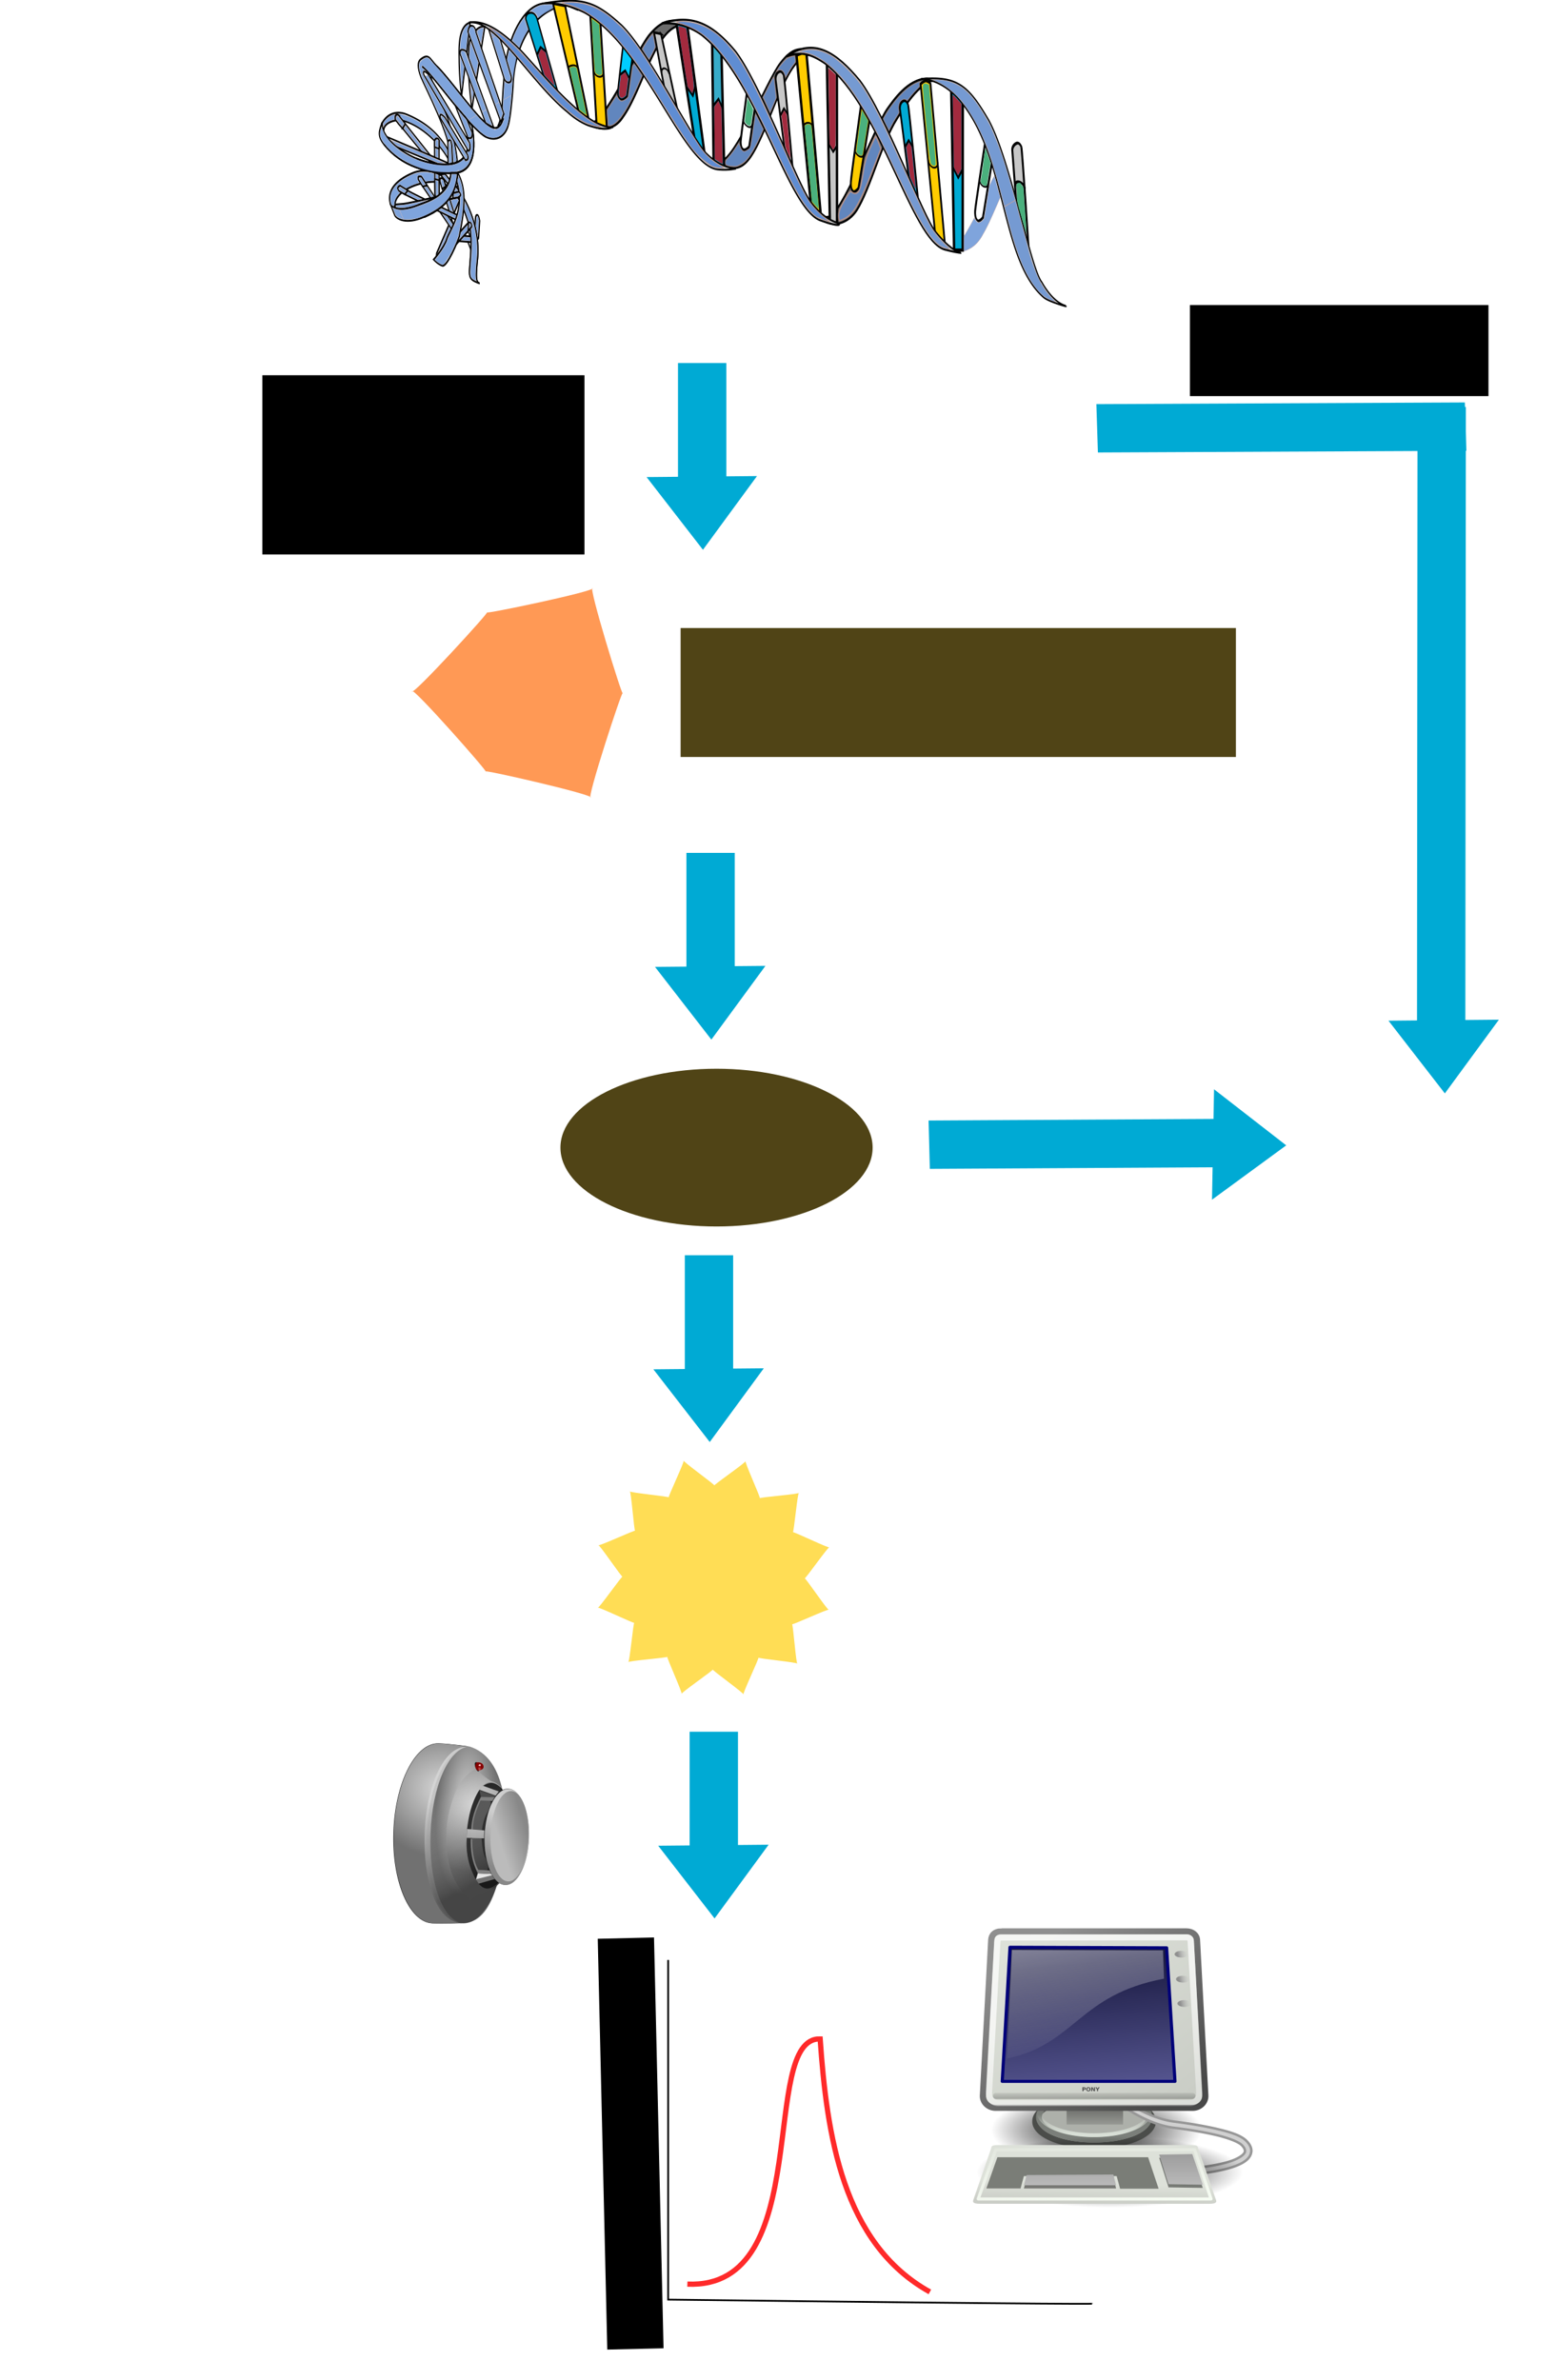 <svg xmlns="http://www.w3.org/2000/svg" xmlns:xlink="http://www.w3.org/1999/xlink" viewBox="0 0 690.66 1056.2"><defs><linearGradient id="v" y2="44.879" gradientUnits="userSpaceOnUse" y1="49.953" gradientTransform="scale(1.493 .67)" x2="-23.886" x1="-23.886"><stop stop-color="#d8dfd6" offset="0"/><stop stop-color="#d8dfd6" stop-opacity="0" offset="1"/></linearGradient><linearGradient id="G" y2="3.845" xlink:href="#e" gradientUnits="userSpaceOnUse" y1="3.938" x2="35.521" x1="34.301"/><linearGradient id="E" y2="100.2" xlink:href="#d" gradientUnits="userSpaceOnUse" y1="88.509" gradientTransform="scale(2.31 .433)" x2="8.113" x1="8.113"/><linearGradient id="x" y2="31.246" xlink:href="#c" gradientUnits="userSpaceOnUse" y1="5.382" gradientTransform="scale(1.104 .905)" x2="32.537" x1="10.391"/><linearGradient id="e" y2="3.845" gradientUnits="userSpaceOnUse" y1="3.938" x2="35.521" x1="34.301"><stop stop-color="#909090" offset="0"/><stop stop-color="#bebebe" stop-opacity="0" offset="1"/></linearGradient><linearGradient id="k" y2="467.96" gradientUnits="userSpaceOnUse" x2="466.45" y1="491.65" x1="400.4"><stop stop-color="#191919" stop-opacity=".492" offset="0"/><stop stop-color="#d4d4d4" stop-opacity="0" offset="1"/></linearGradient><linearGradient id="F" y2="74.098" gradientUnits="userSpaceOnUse" y1="101.28" gradientTransform="matrix(2.144 0 0 .467 1 -.509)" x2="8.649" x1="13.629"><stop stop-color="#f9fff5" offset="0"/><stop stop-color="#f9fff5" stop-opacity="0" offset="1"/></linearGradient><linearGradient id="d" y2="100.2" gradientUnits="userSpaceOnUse" y1="88.509" gradientTransform="scale(2.31 .433)" x2="8.113" x1="8.113"><stop stop-color="#9d9d9d" offset="0"/><stop stop-color="#b9b9b9" offset="1"/></linearGradient><linearGradient id="n" y2="485.3" gradientUnits="userSpaceOnUse" x2="464.6" y1="463.14" x1="404.75"><stop stop-color="#888" offset="0"/><stop stop-color="#cecece" offset="1"/></linearGradient><linearGradient id="p" y2="484.78" gradientUnits="userSpaceOnUse" x2="417.42" y1="536.17" x1="450.74"><stop stop-color="#888" offset="0"/><stop stop-color="#bbb" offset="1"/></linearGradient><linearGradient id="D" y2="52.536" xlink:href="#a" gradientUnits="userSpaceOnUse" y1="48.643" gradientTransform="scale(1.13 .885)" x2="18.177" x1="18.317"/><linearGradient id="r" y2="467.96" gradientUnits="userSpaceOnUse" x2="466.45" gradientTransform="matrix(3.854 0 0 2.089 -1312.7 -651.33)" y1="491.65" x1="400.4"><stop stop-color="#5a5a5a" stop-opacity=".879" offset="0"/><stop stop-color="#d6d6d6" stop-opacity=".823" offset="1"/></linearGradient><linearGradient id="C" y2="26.729" gradientUnits="userSpaceOnUse" y1="1.654" gradientTransform="matrix(1.239 0 0 .896 .59 -1.331)" x2="17.199" x1="11.492"><stop stop-color="#fff" offset="0"/><stop stop-color="#fcfcff" stop-opacity="0" offset="1"/></linearGradient><linearGradient id="B" y2="55.201" gradientUnits="userSpaceOnUse" x2="34.975" gradientTransform="matrix(1.108 0 0 .902 1 1)" y1="13.005" x1="17.698"><stop stop-color="#fff" offset="0"/><stop stop-color="#fff" stop-opacity="0" offset="1"/></linearGradient><linearGradient id="A" y2="162.45" gradientUnits="userSpaceOnUse" y1="171.29" gradientTransform="matrix(5.705 0 0 .175 1 -.68)" x2="3.707" x1="3.707"><stop offset="0"/><stop stop-opacity="0" offset="1"/></linearGradient><linearGradient id="z" y2="8.867" gradientUnits="userSpaceOnUse" y1="32.622" gradientTransform="matrix(1.174 0 0 .945 .722 -1.331)" x2="16.316" x1="19.15"><stop stop-color="#5b5b97" offset="0"/><stop stop-color="#1b1b43" offset="1"/></linearGradient><linearGradient id="c" y2="31.246" gradientUnits="userSpaceOnUse" y1="5.382" gradientTransform="scale(1.104 .905)" x2="32.537" x1="10.391"><stop stop-color="#8f8f8f" offset="0"/><stop stop-color="#494949" offset="1"/></linearGradient><linearGradient id="w" y2="64.893" gradientUnits="userSpaceOnUse" y1="53.535" gradientTransform="scale(1.816 .551)" x2="12.128" x1="12.207"><stop stop-color="#585956" offset="0"/><stop stop-color="#bbbeb8" offset="1"/></linearGradient><linearGradient id="y" y2="33.34" xlink:href="#a" gradientUnits="userSpaceOnUse" x2="34.784" gradientTransform="matrix(1.13 0 0 .885 -1.625 -1.304)" y1="7.229" x1="8.612"/><linearGradient id="a"><stop stop-color="#dde1d9" offset="0"/><stop stop-color="#cacdc6" offset="1"/></linearGradient><radialGradient id="g" gradientUnits="userSpaceOnUse" cy="475.01" cx="451.73" gradientTransform="matrix(.227 -1.425 .73 .363 20.071 967.99)" r="60"><stop stop-color="#dcdcdc" offset="0"/><stop stop-color="#717171" offset="1"/></radialGradient><radialGradient id="t" gradientUnits="userSpaceOnUse" cy="415.26" cx="556.61" gradientTransform="matrix(.38 .529 -.434 .312 524.75 -7.41)" r="10.889"><stop stop-color="#fb0000" stop-opacity=".379" offset="0"/><stop stop-color="#840000" offset="1"/></radialGradient><radialGradient id="b" gradientUnits="userSpaceOnUse" cy="67.502" cx="12.576" gradientTransform="scale(1.926 .519)" r="8.766"><stop offset="0"/><stop stop-opacity="0" offset="1"/></radialGradient><radialGradient id="l" gradientUnits="userSpaceOnUse" cy="427.63" cx="458" gradientTransform="matrix(1 0 0 .888 0 27.922)" r="172.84"><stop stop-color="#dcdcdc" offset="0"/><stop stop-color="#717171" offset="1"/></radialGradient><radialGradient id="u" xlink:href="#b" gradientUnits="userSpaceOnUse" cy="67.502" cx="12.576" gradientTransform="scale(1.926 .519)" r="8.766"/><radialGradient id="j" gradientUnits="userSpaceOnUse" cy="427.63" cx="458" gradientTransform="matrix(1 0 0 .888 0 27.922)" r="172.84"><stop stop-color="#dcdcdc" offset="0"/><stop stop-color="#717171" offset="1"/></radialGradient><radialGradient id="h" gradientUnits="userSpaceOnUse" cy="489.57" cx="384.97" gradientTransform="matrix(.008 -.566 .986 .049 -27.813 689.71)" r="60"><stop stop-color="#dcdcdc" offset="0"/><stop stop-color="#6f6f6f" offset="1"/></radialGradient><filter id="s" color-interpolation-filters="sRGB"><feGaussianBlur stdDeviation=".169"/></filter><filter id="i" color-interpolation-filters="sRGB"><feGaussianBlur stdDeviation="2.374"/></filter><filter id="q" color-interpolation-filters="sRGB"><feGaussianBlur stdDeviation="1.396"/></filter><filter id="o" color-interpolation-filters="sRGB"><feGaussianBlur stdDeviation="1.162"/></filter><filter id="f" color-interpolation-filters="sRGB"><feGaussianBlur stdDeviation="1.034"/></filter><filter id="m" color-interpolation-filters="sRGB"><feGaussianBlur stdDeviation=".227"/></filter></defs><g transform="translate(-56.19 -23.885)"><path d="M3.715 8.097l.02-.028a50.695 50.695 0 01.11-.158c.004-.004.01-.008.016-.005s0 .022 0 .022l-.034.05-.072.105-.014.02c-.013.01-.026.003-.026-.006z" class="fil29 str9" transform="matrix(-66.454 38.117 -46.466 -108.852 874.206 825.86)" stroke="#000" stroke-width=".007" fill="#fff"/><path d="M3.876 8.256l-.017-.042a70.913 70.913 0 01-.113-.274c0-.006.002-.012.009-.013.006-.001.016.018.016.018l.001.003.009.02.103.236.01.02.008.021c0 .01-.015.022-.026.011z" class="fil29 str9" transform="matrix(-66.454 38.117 -46.466 -108.852 874.206 825.86)" stroke="#000" stroke-width=".007" fill="#fff"/><path d="M3.993 8.21s-.296-.22-.299-.225c-.002-.004-.005-.01 0-.014.006-.004.024.008.024.008l.263.192.012.038zM3.746 7.716l-.05.06c-.005.004-.01.007-.016.004-.006-.004.002-.023.002-.023l.045-.054c.014-.009.02.004.02.013zM3.796 7.672l-.005.076c-.002.005-.004.01-.011.01-.007 0-.012-.02-.012-.02l.004-.066c.006-.015.02-.008.024 0z" class="fil29 str9" transform="matrix(-66.454 38.117 -46.466 -108.852 874.206 825.86)" stroke="#000" stroke-width=".007" fill="#fff"/><path d="M3.762 7.697l.102.042c.004.003.01.008.007.013-.003.006-.025.003-.025.003l-.094-.038c-.013-.01 0-.02.01-.02z" class="fil29 str9" transform="matrix(-66.454 38.117 -46.466 -108.852 874.206 825.86)" stroke="#000" stroke-width=".007" fill="#fff"/><path d="M3.74 7.751l.204-.045c.005 0 .012 0 .014.007.002.006-.018.016-.018.016l-.194.043c-.017-.001-.013-.015-.006-.02zM3.729 7.844s.249-.134.254-.136c.006-.002.012-.003.016.003.004.005-.012.02-.012.02l-.247.132c-.017.003-.016-.011-.011-.019zM3.708 7.915l.203-.044c.006 0 .012 0 .014.006s-.017.016-.017.016l-.195.043c-.017 0-.013-.014-.005-.02z" class="fil29 str9" transform="matrix(-66.454 38.117 -46.466 -108.852 874.206 825.86)" stroke="#000" stroke-width=".007" fill="#fff"/><path d="M3.78 7.958l.005-.025c.008-.05.025-.158.027-.162.002-.005.005-.01.012-.01s.01.02.01.02l-.025.15-.005.03c-.008.015-.02.006-.023-.003z" class="fil29 str9" transform="matrix(-66.454 38.117 -46.466 -108.852 874.206 825.86)" stroke="#000" stroke-width=".007" fill="#fff"/><path d="M3.893 8.01l-.01-.039c-.013-.05-.056-.186-.056-.19 0-.006 0-.012.007-.014.007-.001.018.017.018.017l.057.192.007.03c-.001.015-.016.01-.023.004z" class="fil29 str9" transform="matrix(-66.454 38.117 -46.466 -108.852 874.206 825.86)" stroke="#000" stroke-width=".007" fill="#fff"/><path d="M4.028 8.02l-.03-.03c-.038-.035-.207-.17-.21-.173-.003-.004-.006-.01-.001-.015.005-.004.024.006.024.006l.212.176.023.022c.007.014-.008.017-.018.015z" class="fil29 str9" transform="matrix(-66.454 38.117 -46.466 -108.852 874.206 825.86)" stroke="#000" stroke-width=".007" fill="#fff"/><path d="M4.095 7.968l-.041-.012c-.054-.015-.32-.062-.324-.064-.006-.003-.011-.006-.01-.012.002-.006.025-.006.025-.006l.326.065.032.009c.014.009.002.019-.008.02zM3.727 7.833l.164-.118c.005-.003.012-.005.016 0 .005.005-.008.021-.008.021l-.157.114c-.016.005-.018-.009-.015-.017z" class="fil29 str9" transform="matrix(-66.454 38.117 -46.466 -108.852 874.206 825.86)" stroke="#000" stroke-width=".007" fill="#fff"/><path d="M3.368 8.032c-.058.027-.075.076-.176.182-.084.088-.231.162-.344.136-.112-.026-.15-.072-.177-.088" class="fil4 str9" transform="matrix(-66.454 38.117 -46.466 -108.852 874.206 825.86)" stroke="#000" stroke-width=".007" fill="none"/><path d="M2.694 8.293a.46.46 0 00.499-.156c.013-.016.085-.099.117-.121" class="fil4 str9" transform="matrix(-66.454 38.117 -46.466 -108.852 874.206 825.86)" stroke="#000" stroke-width=".007" fill="none"/><path d="M2.868 7.867c-.087-.025-.417.153-.524.18-.109.027-.177.014-.286-.076h-.004a.34.34 0 00.093.046c.146.047.36-.138.53-.19a.193.193 0 01.193.036l-.002.004z" class="fil31 str10" transform="matrix(-66.454 38.117 -46.466 -108.852 874.206 825.86)" stroke="#000" stroke-width=".008" fill="#6b6b6b"/><path d="M2.257 7.5c-.08-.027-.439.177-.548.208-.111.032-.175.019-.262-.082h-.004c.023.022.05.04.08.051.133.051.38-.159.555-.219.071-.024.128-.02.183.036l-.004.005z" class="fil31 str9" transform="matrix(-66.454 38.117 -46.466 -108.852 874.206 825.86)" stroke="#000" stroke-width=".007" fill="#6b6b6b"/><path d="M.956 7.382c.106.035.234-.01.28-.024.11-.034.499-.271.571-.242l.045.012c-.043-.063-.145-.071-.218-.045-.124.046-.29.175-.425.224-.075.028-.227.087-.315.047l.062.028z" class="fil31 str10" transform="matrix(-66.454 38.117 -46.466 -108.852 874.206 825.86)" stroke="#000" stroke-width=".008" fill="#6b6b6b"/><path d="M1.914 7.348l-.141.31s-.006.02-.03.024c-.023.003-.025-.01-.026-.019-.001-.008.18-.35.18-.35l.017.035zM2.281 8.028l.088-.287s.002-.018.023-.02c.021-.003.026.01.029.017.003.008-.106.308-.106.308l-.034-.018z" class="fil34 str11" transform="matrix(-66.454 38.117 -46.466 -108.852 874.206 825.86)" stroke="#000" stroke-width=".01" fill="#c7c7c7"/><path class="fil29 str11" transform="matrix(-90.468 51.891 -57.399 -134.464 1015.293 831.666)" stroke="#000" stroke-width=".01" fill="#fc0" d="M2.608 6.325l-.2.43-.045-.005.221-.462z"/><path class="fil34 str11" transform="matrix(-90.468 51.891 -57.399 -134.464 1015.293 831.666)" stroke="#000" stroke-width=".01" fill="#37abc8" d="M2.919 6.59l-.218.356-.022-.036.203-.343z"/><path class="fil29 str10" transform="matrix(-90.468 51.891 -57.399 -134.464 1015.293 831.666)" stroke="#000" stroke-width=".008" fill="#fc0" d="M3.311 6.878L3.14 7.2l-.028-.034.165-.314z"/><path class="fil34 str11" transform="matrix(-90.468 51.891 -57.399 -134.464 1015.293 831.666)" stroke="#000" stroke-width=".01" fill="#c7c7c7" d="M2.532 6.246l-.257.406.022.043.258-.43z"/><path class="fil29 str11" transform="matrix(-90.468 51.891 -57.399 -134.464 1015.293 831.666)" stroke="#000" stroke-width=".01" fill="#00aad4" d="M2.942 6.619l-.153.379.038.026.139-.377z"/><path class="fil29 str10" transform="matrix(-90.468 51.891 -57.399 -134.464 1015.293 831.666)" stroke="#000" stroke-width=".008" fill="#fc0" d="M3.337 6.894l-.1.343.044.025.085-.342z"/><path d="M2.973 8.006l-.061.3s-.01.028.022.037c.029.008.039-.012.039-.012l.043-.276-.043-.049z" class="fil29 str10" transform="matrix(-66.454 38.117 -46.466 -108.852 874.206 825.86)" stroke="#000" stroke-width=".008" fill="#00aad4"/><path d="M3.194 8.374l.03-.192s.007-.02-.015-.027c-.019-.006-.027.015-.027.015l-.03.165.042.04z" class="fil29 str9" transform="matrix(-66.454 38.117 -46.466 -108.852 874.206 825.86)" stroke="#000" stroke-width=".007" fill="#fff"/><path d="M1.351 7.362l.223-.21s.032-.01.037.001c.006.012-.002.024-.01.034-.007.01-.244.246-.244.246l-.006-.071z" class="fil29 str11" transform="matrix(-66.454 38.117 -46.466 -108.852 874.206 825.86)" stroke="#000" stroke-width=".01" fill="#fc0"/><path d="M1.9 7.655l.166-.162s.031-.008.039.003c.007.01.001.021-.005.03-.006.009-.184.187-.184.187L1.9 7.655z" class="fil29 str11" transform="matrix(-66.454 38.117 -46.466 -108.852 874.206 825.86)" stroke="#000" stroke-width=".01" fill="#fff"/><path d="M2.46 8.033l.146-.145s.03-.007.04.002c.01.01.006.02 0 .028-.004.007-.158.168-.158.168l-.028-.053z" class="fil29 str10" transform="matrix(-66.454 38.117 -46.466 -108.852 874.206 825.86)" stroke="#000" stroke-width=".008" fill="#0cf"/><path d="M1.76 7.074s-.012-.026.093.044c.15.1.013.584.215.833.055.06.12.09.185.11-.185-.025-.272-.096-.332-.23-.06-.156-.028-.565-.06-.637a.235.235 0 00-.1-.12z" class="fil35 str10" transform="matrix(-66.454 38.117 -46.466 -108.852 874.206 825.86)" stroke="#000" stroke-width=".008" fill="#ccc"/><path d="M1.314 7.019l-.141.31s-.006.02-.03.024c-.023.003-.025-.011-.026-.02-.001-.007.172-.346.172-.346l.025.032z" class="fil29 str11" transform="matrix(-66.454 38.117 -46.466 -108.852 874.206 825.86)" stroke="#000" stroke-width=".01" fill="#00aad4"/><path d="M1.275 6.844l-.272.532s-.014.003-.028.002c-.013 0-.026-.019-.026-.019l.294-.56.032.045z" class="fil34 str11" transform="matrix(-66.454 38.117 -46.466 -108.852 874.206 825.86)" stroke="#000" stroke-width=".01" fill="#fc0"/><path class="fil34 str11" transform="matrix(-90.468 51.891 -57.399 -134.464 1015.293 831.666)" stroke="#000" stroke-width=".01" fill="#00aad4" d="M2.081 5.985l-.258.406.033.037.259-.43z"/><path d="M.782 7.002l.192-.18s.032-.01.037.002c.006.011-.002.024-.01.034-.007.01-.213.208-.213.208l-.006-.064z" class="fil29 str11" transform="matrix(-66.454 38.117 -46.466 -108.852 874.206 825.86)" stroke="#000" stroke-width=".01" fill="#fff"/><path d="M1.172 6.747c.017.007.043.02.081.042.156.092.013.584.215.833.055.06.102.087.193.097-.196.011-.28-.083-.34-.217-.06-.156-.028-.566-.06-.637-.03-.073-.07-.11-.089-.118z" class="fil35 str10" transform="matrix(-66.454 38.117 -46.466 -108.852 874.206 825.86)" stroke="#000" stroke-width=".008" fill="#ccc"/><path d="M2.191 7.447a.493.493 0 01.097.031c.18.08.106.533.354.763.066.055.136.09.206.109-.236-.053-.293-.097-.376-.22-.087-.143-.119-.517-.163-.582a.247.247 0 00-.118-.1zM2.756 7.814c.144.046.25.304.314.422.066.115.135.172.215.19a.165.165 0 01-.075-.043c-.093-.088-.144-.302-.248-.435a.321.321 0 00-.081-.083c-.046-.03-.099-.054-.125-.05z" class="fil35 str9" transform="matrix(-66.454 38.117 -46.466 -108.852 874.206 825.86)" stroke="#000" stroke-width=".007" fill="#ccc"/><path d="M3.31 8.016a.12.12 0 01.147.004c.069.063.136.295.18.35" class="fil4 str9" transform="matrix(-66.454 38.117 -46.466 -108.852 874.206 825.86)" stroke="#000" stroke-width=".007" fill="none"/><path d="M3.32 8.048c.044-.027.075-.032.114.03.04.062.086.205.123.265.023.038.01.06.074.053.02-.003.035-.02.037-.059.001-.04-.025-.248.026-.322.015-.022-.024-.033-.032-.014-.009.018-.04.084-.045.177-.002.056.005.122-.004.143" class="fil4 str9" transform="matrix(-66.454 38.117 -46.466 -108.852 874.206 825.86)" stroke="#000" stroke-width=".007" fill="none"/><path d="M3.466 8.139c-.002.01-.02.044-.033.07-.013.024-.077.138-.118.16-.042.022-.081.027-.105.014l.256-.244zM3.28 8.424c.072.01.117-.062.143-.101a.85.85 0 00.07-.123l-.214.224z" class="fil26 str9" transform="matrix(-66.454 38.117 -46.466 -108.852 874.206 825.86)" stroke="#000" stroke-width=".007" fill="#fff"/><path d="M3.526 8.13c.014-.05.027-.113.095-.135.068-.022.188.034.258.085.058.042.144.132.1.182.036-.022.059-.034.042-.075-.043-.104-.166-.177-.305-.224s-.193.073-.21.118l.02.05z" class="fil29 str9" transform="matrix(-66.454 38.117 -46.466 -108.852 874.206 825.86)" stroke="#000" stroke-width=".007" fill="#fff"/><path d="M4.123 7.974c-.002.03-.033.077-.19.065a.256.256 0 01-.199-.12.159.159 0 01-.012-.03.264.264 0 01.058-.252c.065-.07.056-.075.046-.085.035.025.045.033.025.059-.02.026-.1.108-.104.157-.003.032-.013.089.008.135.01.023.029.044.059.058.09.04.272.057.29-.002M3.989 8.233c-.014.025-.09.018-.133-.009-.079-.05-.145-.142-.15-.23" class="fil4 str9" transform="matrix(-66.454 38.117 -46.466 -108.852 874.206 825.86)" stroke="#000" stroke-width=".007" fill="none"/><path d="M3.988 8.257a.155.155 0 01-.157-.014c-.072-.052-.14-.124-.144-.22" class="fil4 str9" transform="matrix(-66.454 38.117 -46.466 -108.852 874.206 825.86)" stroke="#000" stroke-width=".007" fill="none"/><path d="M3.307 8.062l-.037.318s-.012.022.007.03c.017.009.035-.013.035-.013l.03-.357-.035.022zM3.393 8.035l-.026.294s-.004.012.015.02c.017.008.023-.01.023-.01l.021-.274-.033-.03zM3.549 8.18l.005-.122s.012-.002-.006-.011c-.017-.01-.028.013-.028.013l-.002.057.03.063z" class="fil29 str9" transform="matrix(-66.454 38.117 -46.466 -108.852 874.206 825.86)" stroke="#000" stroke-width=".007" fill="#fff"/><path d="M3.32 8.048c.044-.027.075-.032.114.03.04.062.086.205.123.265M3.457 8.02c.069.063.136.295.18.35" class="fil4 str9" transform="matrix(-66.454 38.117 -46.466 -108.852 874.206 825.86)" stroke="#000" stroke-width=".007" fill="none"/><path d="M3.583 8.008l.064.33c0 .005 0 .01-.007.012s-.017-.016-.017-.016l-.065-.302c.002-.016.018-.03.025-.024zM3.62 7.984l.037.18c0 .006-.001.012-.008.014-.007.001-.017-.017-.017-.017l-.036-.166c.002-.016.017-.018.024-.011zM3.844 7.768l-.105.088c-.005.003-.01.005-.016.001-.005-.004.006-.022.006-.022l.073-.064c.016-.007.045-.011.042-.003zM3.723 8s-.048.072-.052.075c-.005.003-.011.005-.016.001-.005-.004.005-.022.005-.022l.035-.058.028.005z" class="fil29 str9" transform="matrix(-66.454 38.117 -46.466 -108.852 874.206 825.86)" stroke="#000" stroke-width=".007" fill="#fff"/><path d="M3.734 7.918a.158.158 0 01-.012-.029.264.264 0 01.058-.252c.065-.07.056-.075.046-.085.035.025.045.033.025.06-.02.026-.1.107-.104.156-.003.025-.01.067-.001.106a.14.14 0 00.01.029l-.022.016z" class="fil29 str9" transform="matrix(-66.454 38.117 -46.466 -108.852 874.206 825.86)" stroke="#000" stroke-width=".007" fill="#fff"/><path d="M3.689 7.954c-.008-.065.033-.12.138-.21.013-.01.137-.079.159-.064.021.014.032.036.032.036s-.085.02-.118.043c-.032.023-.17.058-.186.173l-.025.022zM3.746 7.772c-.017-.001-.013-.015-.006-.02l.027-.007-.021.027zM3.81 7.932l-.006.03c-.008.014-.02.005-.023-.004l.004-.025.024-.001z" class="fil29 str9" transform="matrix(-66.454 38.117 -46.466 -108.852 874.206 825.86)" stroke="#000" stroke-width=".007" fill="#fff"/><path d="M3.726 7.968c.058-.069.178-.052.25-.044" class="fil4 str9" transform="matrix(-66.454 38.117 -46.466 -108.852 874.206 825.86)" stroke="#000" stroke-width=".007" fill="none"/><path d="M3.909 7.976l.007.03c-.001.015-.016.01-.023.004 0 0-.005-.024-.01-.039l.025.005zM4.023 7.984l.023.022c.007.014-.008.017-.018.015l-.03-.03.025-.007zM3.76 7.897l-.03-.005c-.006-.003-.007-.007-.006-.013.002-.006.021-.005.021-.005l.03.007-.015.016z" class="fil29 str9" transform="matrix(-66.454 38.117 -46.466 -108.852 874.206 825.86)" stroke="#000" stroke-width=".007" fill="#fff"/><path d="M3.969 7.873c-.118-.008-.217.007-.277.081l.277-.08z" class="fil29 str9" transform="matrix(-66.454 38.117 -46.466 -108.852 874.206 825.86)" stroke="#000" stroke-width=".007" fill="#fff"/><path d="M3.62 7.995c.069-.022.189.034.259.085" class="fil4 str9" transform="matrix(-66.454 38.117 -46.466 -108.852 874.206 825.86)" stroke="#000" stroke-width=".007" fill="none"/><path d="M3.761 7.976l-.015-.036c0-.005.002-.012.009-.013.006-.001.016.018.016.018l.001.003.014.033-.025-.005zM3.884 8.204l.01.02.008.021c0 .01-.015.022-.026.011l-.017-.042.025-.01zM3.807 7.966l.038-.055c.004-.004.01-.008.015-.005.007.003 0 .023 0 .023l-.033.049-.02-.012z" class="fil29 str9" transform="matrix(-66.454 38.117 -46.466 -108.852 874.206 825.86)" stroke="#000" stroke-width=".007" fill="#fff"/><path d="M3.726 7.968c.058-.069.178-.052.25-.044.072.007.125.021.147.05l.002-.04c0-.014-.039-.053-.156-.06-.118-.009-.217.006-.277.08l.034.014z" class="fil29 str9" transform="matrix(-66.454 38.117 -46.466 -108.852 874.206 825.86)" stroke="#000" stroke-width=".007" fill="#fff"/><path d="M4.021 8.187c-.043-.104-.166-.177-.305-.224s-.193.073-.21.118" class="fil4 str9" transform="matrix(-66.454 38.117 -46.466 -108.852 874.206 825.86)" stroke="#000" stroke-width=".007" fill="none"/><path d="M3.755 8.083l-.014.02c-.013.01-.026.003-.026-.006l.02-.028.02.014z" class="fil29 str9" transform="matrix(-66.454 38.117 -46.466 -108.852 874.206 825.86)" stroke="#000" stroke-width=".007" fill="#fff"/><path d="M.903 6.954c.02-.02-.014-.05-.034-.032M1.136 7.114c.015-.037-.034-.052-.046-.026" class="fil4 str9" transform="matrix(-66.454 38.117 -46.466 -108.852 874.206 825.86)" stroke="#000" stroke-width=".007" fill="none"/><path d="M.83 6.684l-.168.304s-.007.012-.03.014c-.024.002-.025-.012-.026-.02 0-.008.19-.34.19-.34l.034.042z" class="fil34 str12" transform="matrix(-66.454 38.117 -46.466 -108.852 874.206 825.86)" stroke="#000" stroke-width=".011" fill="#c7c7c7"/><path d="M.73 6.863c-.012.027-.058.001-.046-.025" class="fil4 str12" transform="matrix(-66.454 38.117 -46.466 -108.852 874.206 825.86)" stroke="#000" stroke-width=".011" fill="none"/><path d="M1.505 7.285c.014-.014-.017-.053-.041-.03M1.73 7.455c-.007.016-.062.008-.048-.02M2.036 7.595c.012-.016-.014-.055-.04-.034M2.365 7.9c-.007.02-.042.01-.036-.018M2.725 8.036c.015-.026-.032-.048-.046-.027M2.857 8.091c-.003.007-.054.001-.05-.018" class="fil4 str9" transform="matrix(-66.454 38.117 -46.466 -108.852 874.206 825.86)" stroke="#000" stroke-width=".007" fill="none"/><path d="M.736 6.378c-.026-.017.08.045.096.069.148.208-.137.537.005.816a.29.29 0 00.152.129C.785 7.334.749 7.28.72 7.129c-.025-.175.115-.562.086-.63 0 .001-.009-.08-.071-.12z" class="fil35 str9" transform="matrix(-66.454 38.117 -46.466 -108.852 874.206 825.86)" stroke="#000" stroke-width=".007" fill="#ccc"/><path class="fil4 str9" transform="matrix(-90.468 51.891 -57.399 -134.464 1015.293 831.666)" stroke="#000" stroke-width=".007" fill="none" d="M1.944 6.2l.033-.016.003.034M2.104 6.333l.005.025.024-.011M2.4 6.453l.026-.01.004.025M2.542 6.61l.005.022.024-.012M2.789 6.727v.03l.032-.01M2.858 6.827l.027-.022.01.034M3.106 6.949l.003.025.028-.003M3.388 7.143l.015.022.026-.014"/><path d="M467.679 61.12l.889.373 1.565 17.277c.861 9.502 1.509 17.616 1.44 18.03-.16.955-1.384.833-2.148-.214-.366-.502-1.002-5.602-2.1-16.845-.867-8.869-1.571-16.64-1.565-17.268.014-1.37.71-1.861 1.919-1.353zM493.907 90.412c.086.459.984 3.23 1.414 4.177.773 1.706.575 1.324-.225 6.082-.458 2.726-.77 5.551-.957 5.659-.436.25-2.337-.38-2.645-1.738-.106-.267.598-3.617 1.066-7.517.513-4.27.827-8.136 1.347-6.663zM509.248 106.099c1.887.613.995.721 1.785 9.486.443 4.92.788 11.924.693 11.872-.094-.053-1.617-5.511-2.475-8.32-1.257-4.109-1.824-6.027-1.688-9.025.093-2.03-.456-3.731-.249-3.93-.135-.716 1.677-2.227 2.411-.09zM388.193 67.902c.445.615 2.275 4.263 2.28 4.545.004.172-.223 1.84-.503 3.709-.45 3.006-.555 3.405-.907 3.468-.58.102-1.315-.336-1.87-1.119-.43-.602-.479-.76-.412-1.293.359-2.891 1.086-8.606 1.15-9.033.062-.427.114-.482.263-.277zM414.46 79.03c.784-.186 1.596.131 1.847.72.082.193.72 6.96 1.746 18.52.889 10.018 1.607 18.263 1.597 18.322-.023.13-1.502-1.412-2.441-2.545l-.673-.81-1.623-16.644c-1.534-15.73-1.614-16.656-1.46-16.861.267-.352.647-.618 1.007-.702zM438.985 73.133c.11.197.718 1.252 1.352 2.343l1.151 1.985-.074.49c-.04.268-.587 3.694-1.214 7.611-1.028 6.42-1.162 7.135-1.353 7.245-.301.173-.91.08-1.35-.207-.448-.29-1.139-1.044-1.225-1.335-.057-.193 2.382-18.408 2.472-18.465.023-.015.131.135.242.333zM310.465 53.542c.825-.07 1.471.197 1.684.694.114.267 3.724 17.447 4.25 20.223.09.478-.047.412-1.491-.72l-1.59-1.245-2.166-9.174-2.164-9.173.383-.273c.211-.15.703-.299 1.094-.331zM319.67 32.801c.464.33 1.224.91 1.675 1.289l.83.693.659 10.644c.361 5.855.639 10.833.616 11.063-.031.31-.213.483-.7.667-.523.198-.82.15-1.443-.236-.647-.4-.821-.607-.991-1.176-.154-.516-.966-13.215-1.485-23.229-.011-.227.233-.146.834.28z" fill="#4ab07d"/><path d="M480.1 66.867c.567.555 1.435 1.48 1.93 2.055l.901 1.046V98.9l-.709 1.322c-.389.727-.758 1.312-.82 1.299-.064-.013-.492-.782-.952-1.709l-.837-1.684-.281-15.666c-.155-8.616-.277-15.877-.271-16.135.009-.422.11-.37 1.04.54zM425.519 55.558l1.587 1.489-.002 15.732c0 14.283-.034 15.793-.367 16.35-.804 1.346-.742 1.35-1.54-.077l-.72-1.28-.299-16.726c-.159-9.19-.279-16.778-.269-16.851s.735.54 1.616 1.363zM404.788 73.736c.428.683.516.986.652 2.253.356 3.314 1.622 17.727 1.58 17.974-.03.167-.434-.64-1.08-2.157l-1.034-2.424-.908-7.052-.908-7.052.521-1.112c.287-.611.557-1.137.602-1.165.044-.03.303.302.575.736zM358.869 35.833c.806.242 1.59.51 1.751.594.23.112.604 2.54 1.99 12.897 1.83 13.666 1.791 13.092 1.053 15.318l-.198.6-1.046-1.458-1.047-1.459-2.118-13.39c-1.161-7.369-2.052-13.43-1.98-13.471s.799.125 1.605.367zM297.368 46.406l.949.783 1.997 7.056c1.098 3.881 2.022 7.254 2.053 7.496.045.337-.471-.139-2.23-2.06l-2.287-2.5-1.24-3.9c-.683-2.145-1.31-4.152-1.393-4.46-.113-.42.002-.878.462-1.842.337-.705.641-1.299.676-1.319.035-.02.49.316 1.013.746zM334.361 57.275c.375.702.698 1.325.715 1.385.034.114-.955 7.395-1.023 7.537-.077.158-.681.648-1.118.907-.544.321-.827.373-1.114.201-.414-.248-.687-.661-.821-1.239-.154-.661-.145-1.024.079-3.15.223-2.12.612-5.463.639-5.478.016-.01.43-.318.92-.685.49-.369.926-.688.966-.712.072-.04.1.003.757 1.235zM375.728 70.27l.69 1.616.276 12.083c.152 6.645.255 12.215.23 12.377-.042.26-.173.218-1.102-.35-.58-.354-1.345-.84-1.7-1.08l-.645-.437-.133-10.986c-.074-6.043-.13-11.277-.125-11.631.007-.563.113-.791.82-1.794.448-.631.855-1.209.906-1.282.071-.1.257.252.783 1.484zM460.208 88.102l.597.96.94 9.476.939 9.477-1.292-2.773-1.291-2.774-.847-6.625-.846-6.626.601-1.037.602-1.037.597.96z" fill="#a22a3e"/><path d="M2.112 10.38c-.068-.081-.095-.131-.175-.321-.116-.279-.187-.409-.266-.486-.013-.013-.022-.024-.02-.024a.412.412 0 01.159.148c.058.088.102.18.173.366.072.188.11.272.14.317.018.026.012.026-.01 0v0zM1.51 10.298a.518.518 0 01-.285-.261c-.058-.102-.089-.22-.146-.556a4.904 4.904 0 00-.06-.328.35.35 0 00-.086-.162C.92 8.978.912 8.966.914 8.966c.011 0 .058.027.076.043a.479.479 0 01.105.226c.009.031.028.124.044.204.044.23.06.304.092.403.066.21.153.348.28.442l.039.028c.005.004-.01 0-.04-.013zM.783 9.861a.461.461 0 01-.273-.284c-.048-.12-.061-.247-.073-.731a1.872 1.872 0 00-.02-.313.567.567 0 00-.083-.165c.005 0 .068.052.077.064a.331.331 0 01.043.094c.021.08.031.166.04.354a6.6 6.6 0 00.022.336c.023.22.065.377.133.491a.557.557 0 00.125.135c.043.03.044.033.009.019z" stroke="#c39586" stroke-width=".004" stroke-linecap="round" fill="#5f8dd3" transform="matrix(-50.985 29.244 -29.101 -68.173 684.9 682.86)"/><path d="M1.228 9.77a.762.762 0 01-.018-.078c.006-.005.108-.07.142-.09.108-.063.196-.09.234-.074l.01.005-.019.041-.019.042-.057.026c-.032.014-.057.023-.056.02.004-.01-.006-.036-.014-.04-.014-.007-.054-.005-.063.003-.005.004-.034.039-.065.077l-.058.069-.008.003c-.004.001-.007 0-.009-.004zM1.015 9.857a1.07 1.07 0 00.011-.038c.004-.016.007-.019.043-.04a.368.368 0 01.041-.02c.002 0 .006.011.009.026l.007.036c.002.008 0 .011-.022.022a.572.572 0 01-.091.035c-.002 0-.001-.01.002-.02zM.53 9.135a.841.841 0 01-.005-.05l-.003-.037.042-.027a.837.837 0 01.147-.076.172.172 0 01.07-.012c.034 0 .04.001.066.014.035.017.045.027.04.04-.004.007-.013.012-.035.018a.995.995 0 00-.115.043C.734 9.05.733 9.044.735 9.03c.001-.015 0-.024-.005-.032-.007-.01-.01-.01-.033-.01-.03 0-.027-.004-.102.087l-.06.072c-.002.002-.005-.003-.006-.011zM.294 9.281a8.122 8.122 0 00.044-.107.776.776 0 01.084-.055.37.37 0 01.003.05l.001.048-.064.036c-.035.02-.065.036-.067.036s-.003-.003 0-.007zM.109 9.344c-.026-.006-.027-.008-.02-.026.005-.011.01-.016.022-.02.01-.002.035-.013.056-.024l.041-.02v.017c-.003.023.01.04.032.04h.016l-.012.006a.405.405 0 01-.102.031.229.229 0 01-.033-.004zM-.01 9.336a.336.336 0 01-.176-.124.829.829 0 01-.095-.183c-.039-.105-.054-.263-.062-.655-.005-.22-.01-.319-.02-.359a.557.557 0 00-.047-.12.104.104 0 01-.013-.03c.003-.003.044.029.055.043.034.046.055.114.069.232.006.053.008.087.022.351.012.234.03.37.064.497.047.17.13.293.23.345.017.009.02.011.01.011a.208.208 0 01-.037-.008z" opacity=".8" stroke="#c39586" stroke-linecap="round" stroke-width=".004" fill="#5f8dd3" transform="matrix(-50.985 29.244 -29.101 -68.173 684.9 682.86)"/><path d="M-.245 8.633l.003-.04.136-.097c.172-.122.242-.157.31-.159.029 0 .054.002.057.005.003.003-.002.017-.011.032-.011.019-.037.037-.084.06-.065.031-.069.032-.078.017a.04.04 0 00-.031-.016c-.024 0-.043.015-.115.099a.518.518 0 01-.117.1c-.035.022-.065.04-.068.04s-.003-.019-.002-.04z" opacity=".8" stroke="#c39586" stroke-linecap="round" stroke-width=".009" fill="#5f8dd3" transform="matrix(-50.985 29.244 -29.101 -68.173 684.9 682.86)"/><path d="M-.675 8.832l-.026-.002c-.012-.001-.02-.003-.02-.005l.009-.002c.003 0 .007-.004.01-.01.005-.01.007-.011.028-.016a.811.811 0 00.062-.017l.04-.013.007.008c.006.007.011.01.023.01.027.003.052-.017.061-.047.003-.01.006-.012.03-.022a.788.788 0 00.095-.05l.004.03.003.038c0 .01 0 .01-.032.025a.856.856 0 01-.211.068.473.473 0 01-.083.005z" opacity=".8" stroke="#c39586" stroke-linecap="round" stroke-width=".003" fill="#5f8dd3" transform="matrix(-50.985 29.244 -29.101 -68.173 684.9 682.86)"/><path d="M-.839 8.787a.385.385 0 01-.155-.119.421.421 0 01-.052-.116.984.984 0 01-.03-.17 1.738 1.738 0 01.026-.334 5.68 5.68 0 01.02-.123l.002-.003h.093l-.01.05a4.071 4.071 0 00-.03.177.972.972 0 00.015.42.47.47 0 00.144.225c.007.006.002.004-.023-.007z" opacity=".8" stroke="#c39586" stroke-linecap="round" stroke-width=".002" fill="#5f8dd3" transform="matrix(-50.985 29.244 -29.101 -68.173 684.9 682.86)"/><path d="M-.955 8.11a3.432 3.432 0 00.018-.101l.005-.028.043-.028c.084-.055.14-.09.19-.114a.268.268 0 01.18-.03l-.022.04-.022.038-.037.018a2.063 2.063 0 00-.09.047l-.001-.01c-.001-.02-.01-.029-.03-.03-.016 0-.034.005-.039.01l-.068.079-.063.073-.032.02a1.35 1.35 0 01-.032.017zM-1.028 7.916l.05-.274a.74.74 0 00.018-.225.37.37 0 00-.048-.147.232.232 0 01.098.135c.031.097.031.21 0 .384a4.981 4.981 0 01-.02.11l-.004.02-.048.001h-.047l.001-.004z" opacity=".8" stroke="#c39586" stroke-linecap="round" stroke-width=".002" fill="#5f8dd3" transform="matrix(-50.985 29.244 -29.101 -68.173 684.9 682.86)"/><path d="M1.857 10.35l.002-.004c.003-.004.004-.008.007-.035l.004-.034c0-.003.002-.004.019-.012a.529.529 0 00.083-.05l.01-.008.012.023a.912.912 0 00.018.035.498.498 0 01-.155.085zM2.05 10.191l-.013-.031.013-.014a1.147 1.147 0 00.124-.154l.007-.01h.07l-.017.025-.031.046-.015.02-.003-.005a.034.034 0 00-.017-.016c-.014-.007-.026-.005-.036.006-.011.012-.011.012-.02.07l-.007.053-.02.02a.243.243 0 01-.022.021l-.014-.031zM1.725 10.367a.242.242 0 01-.065-.019c-.024-.01-.034-.014-.034-.016a.53.53 0 01.003-.012l.002-.009h.036c.038.001.053 0 .082-.003l.015-.002v.006a.05.05 0 00.032.05l.006.003-.01.001a.401.401 0 01-.067.001zM2.252 10.458a.023.023 0 01-.006-.007c-.002-.004-.002-.006-.002-.015l.002-.015c.002-.004.008-.072.023-.221l.02-.216.016-.001c.016 0 .016 0 .016.002l-.016.229-.016.226-.004.004a.07.07 0 01-.018.015.017.017 0 01-.015-.001zM2.27 10.476a.022.022 0 01.006-.006.073.073 0 00.02-.017c.006-.006.006-.008.007-.013l.002-.008.03-.04.03-.038.001.003a.059.059 0 00.019.016.023.023 0 00.011.003c.008 0 .008-.001-.005.018-.037.055-.078.086-.117.086h-.007l.003-.004zM2.393 10.362a.042.042 0 01-.016-.016A59.294 59.294 0 012.4 9.99v-.007h.033l-.011.184c-.011.168-.012.183-.014.187-.004.008-.008.01-.015.009zM2.425 10.336l.005-.067.074-.095a1.46 1.46 0 01-.08.162zM2.67 10.434c-.016-.003-.022-.01-.032-.039a2.097 2.097 0 01-.095-.252 2.967 2.967 0 00-.057-.158l-.001-.003h.069l.002.004.001.007.02.053c.02.05.024.061.046.126.041.12.058.166.075.201a.153.153 0 00.017.032l.006-.004.006-.003-.007-.012a.128.128 0 01-.007-.014l.003.001c.002.002.008.002.012 0a.021.021 0 00.01-.01c.003-.012.003-.013-.024-.183L2.7 10.1v-.018l.002-.023v-.006l.002.009c.003.015.017.034.026.037.004.001.005 0 .01-.001l.005-.003v.047c0 .043.003.093.005.15a.303.303 0 01-.006.107c-.005.016-.013.026-.023.03a.113.113 0 01-.053.005z" opacity=".8" stroke="#c39586" stroke-linecap="round" stroke-width=".001" fill="#5f8dd3" transform="matrix(-50.985 29.244 -29.101 -68.173 684.9 682.86)"/><path d="M2.666 10.099a3.055 3.055 0 01-.04-.245.053.053 0 01.016-.027 57.437 57.437 0 01.083.512h-.017l-.042-.24zM2.732 10.082a.081.081 0 01-.008-.01l-.004-.008-.023-.132a2.019 2.019 0 01-.023-.136c.001-.004.004-.009.007-.011.002-.002.007-.002.008 0l.013.07c.03.178.036.215.035.222 0 .007-.002.008-.005.005zM2.183 9.98l.063-.083a.268.268 0 01.083-.08.128.128 0 01.097-.006c.04.013.062.036.094.096.009.017.033.07.033.074h-.069l-.005-.013a.728.728 0 00-.04-.075.253.253 0 00-.042-.044v.002h-.003a.07.07 0 00-.039 0 .161.161 0 00-.043.02l-.01.008.001.003a.013.013 0 01.003.004l-.023.018s-.002.008-.002.019l-.002.018-.005.007a1.06 1.06 0 00-.014.02l-.009.013h-.068z" opacity=".8" stroke="#c39586" stroke-linecap="round" stroke-width=".001" fill="#5f8dd3" transform="matrix(-50.985 29.244 -29.101 -68.173 684.9 682.86)"/><path d="M2.29 9.978a1.186 1.186 0 01.007-.067.523.523 0 00.03-.022s0 .021-.003.047l-.003.046H2.29v-.004zM2.4 9.976a2.35 2.35 0 00.008-.09v-.004l.012.013a.243.243 0 01.015.018l.003.004-.002.032-.003.032H2.4v-.005zM2.59 10.036a2.27 2.27 0 00-.013-.035l-.005-.012.001-.041c.001-.047.001-.046.01-.055.005-.005.009-.006.013-.005s.012.007.01.008l-.004.079a2.8 2.8 0 01-.003.08c0 .003-.002 0-.01-.019zM2.736 9.974l-.01-.06.004-.015a.706.706 0 01.03-.091c.004-.005.008-.006.016-.005l.008.002s-.006.017-.021.048a1.09 1.09 0 00-.026.055.048.048 0 00-.002.016c0 .007 0 .008.003.011.003.004.01.006.014.006h.004v.003a1.38 1.38 0 00-.009.088.736.736 0 01-.01-.058z" opacity=".8" stroke="#c39586" stroke-linecap="round" stroke-width=".001" fill="#5f8dd3" transform="matrix(-50.985 29.244 -29.101 -68.173 684.9 682.86)"/><path d="M3.184 10.202a.133.133 0 00.001-.054.406.406 0 00-.11-.182.7.7 0 00-.264-.169.238.238 0 00-.067-.01.162.162 0 00-.035.003l-.003.001-.002-.006c0-.005-.001-.007-.004-.01a.02.02 0 00-.015-.005c-.017 0-.028.018-.024.04 0 .004 0 .004-.003.006l-.003.003-.002-.003a.016.016 0 00-.014-.003c-.006.002-.016.012-.021.021a.051.051 0 00-.007.03c0 .008 0 .015-.003.014-.008-.005-.018-.006-.025-.003l-.003.001.017-.034a.202.202 0 01.097-.093.157.157 0 01.077-.007c.006.001.006.002.004.004-.002.004-.002.004.002.003h.004l.003-.001.003-.002c.004 0 .023.007.036.013a.679.679 0 01.325.23c.028.036.05.076.064.117a.105.105 0 01.008.039c0 .017-.005.03-.018.043-.008.008-.018.016-.018.014z" opacity=".8" stroke="#c39586" stroke-linecap="round" stroke-width=".001" fill="#5f8dd3" transform="matrix(-50.985 29.244 -29.101 -68.173 684.9 682.86)"/><path d="M2.748 9.925c0-.002.002-.011.006-.02a5.11 5.11 0 01.045-.094l.02.004a.703.703 0 01-.067.111h-.003zM2.11 10.327a.213.213 0 01-.008-.017.92.92 0 01.015-.116c.018-.121.017-.117.025-.126.007-.008.017-.008.026.001.006.006.008.011.007.022a14.502 14.502 0 01-.032.249h-.026l-.007-.013zM2.832 9.97a.014.014 0 01-.003-.004l.02-.036.014.013a.172.172 0 01-.016.027.012.012 0 01-.008.004c-.004 0-.004 0-.007-.003zM2.813 9.96a.478.478 0 01-.016-.067c-.001-.004 0-.005.006-.017a.618.618 0 01.007-.013l.003.008a.592.592 0 00.017.062.241.241 0 01-.016.029l-.001-.002zM3.015 10.217a.559.559 0 01-.194-.235l.006.003a.026.026 0 00.021 0 .02.02 0 01.004-.001l.005.01c.035.069.09.135.15.181.004.003.004.005.011.025a.43.43 0 01.007.022.09.09 0 01-.01-.005zM2.864 9.924a.072.072 0 01-.007-.007l.023-.04.008.006.006.006-.011.02-.012.021-.007-.006zM2.824 9.743a.096.096 0 01-.022-.01.263.263 0 01.18-.114.446.446 0 01.1-.008.46.46 0 01.211.039l.013.006v.062l-.01-.004a.387.387 0 00-.083-.025 1.568 1.568 0 00-.15-.02.542.542 0 00-.086.002.216.216 0 00-.118.049.175.175 0 00-.023.025c-.001.002-.002.002-.012-.002zM2.793 9.71c0-.049.018-.1.055-.156a.857.857 0 01.061-.079l.005-.005h.029l.028.001-.01.006a.405.405 0 00-.089.079.359.359 0 00-.031.047c-.001 0-.004 0-.006.002-.008.004-.011.015-.008.025l-.001.01a.308.308 0 00-.012.054.076.076 0 01-.011.013l-.01.011v-.009z" opacity=".8" stroke="#c39586" stroke-linecap="round" stroke-width=".001" fill="#5f8dd3" transform="matrix(-50.985 29.244 -29.101 -68.173 684.9 682.86)"/><path d="M2.308 10.377l.004-.064.004-.06.027-.031a.697.697 0 01.028-.032l-.004.058-.004.057-.01.017a.452.452 0 01-.038.052c-.006.006-.007.007-.007.003zM2.193 10.423c-.012-.001-.018-.004-.017-.006a1.16 1.16 0 01.064-.073l-.007.073c-.003.005-.022.008-.04.006zM2.131 10.363l-.01-.017-.003-.005h.024v.005c0 .002 0 .01-.002.017l-.001.012-.008-.012zM3.038 10.212a.97.97 0 01-.02-.056c0-.002.018-.012.02-.011a.902.902 0 01.02.06c-.003.005-.01.012-.014.012s-.005-.001-.007-.005zM3.013 10.139a17.118 17.118 0 00-.068-.203l.014.011.012.012.03.084.03.085c0 .001-.003.004-.008.007l-.01.004zM3.054 10.015a6.375 6.375 0 01-.204-.189l.024.011.022.011.117.104c.095.085.117.106.122.113l.022.042-.103-.092zM3.07 10.235a.187.187 0 01-.014-.003l-.005-.001.005-.003a.034.034 0 00.014-.017c.001-.004.002-.005.006-.004a.19.19 0 00.044.005c.02 0 .033-.002.043-.007l.006-.002-.004.01c-.004.008-.005.008-.015.012a.148.148 0 01-.053.01.2.2 0 01-.028 0zM2.437 10.149l.002-.027.001-.014.017-.02a.264.264 0 01.018-.02l-.036.086-.003.007.001-.012z" opacity=".8" stroke="#c39586" stroke-linecap="round" stroke-width=".002" fill="#5f8dd3" transform="matrix(-50.985 29.244 -29.101 -68.173 684.9 682.86)"/><path d="M3.142 9.866a.31.31 0 01-.184-.062l.01-.019.01-.017.009.003a.55.55 0 00.04.014l.012.004.004.02.004.02.004.004c.015.013.033.01.038-.006a.03.03 0 000-.019c-.002-.008-.002-.008 0-.007a.607.607 0 00.094.01l.014.001.012.015.015.018c.001.002.002.003.007.004.01.002.02 0 .025-.006.004-.005.005-.007.005-.015 0-.006 0-.008-.002-.012a.025.025 0 00-.004-.006l-.003-.003.007-.002a.154.154 0 00.044-.018.088.088 0 00.021-.02.054.054 0 01.008-.009c.003-.002.003-.002.004 0l.006.006.004.005v.006a.091.091 0 01-.05.067.22.22 0 01-.084.023.855.855 0 01-.07.001z" opacity=".8" stroke="#c39586" stroke-linecap="round" stroke-width=".001" fill="#5f8dd3" transform="matrix(-50.985 29.244 -29.101 -68.173 684.9 682.86)"/><path d="M3.066 9.826c-.004-.002-.007-.004-.007-.006a.614.614 0 00-.009-.047l.009.001.009.003a.511.511 0 01.008.044c-.002.006-.005.008-.01.005zM3.234 9.835l-.009-.01a2.225 2.225 0 00-.022-.028l.009-.003c.007-.002.008-.003.009-.002a3.258 3.258 0 01.026.033c.001.004 0 .007-.002.009-.002.001-.01.002-.011.001zM3.186 9.779a1.57 1.57 0 00-.067-.071l.013.003.012.003.033.033a.783.783 0 01.032.033l-.016.006-.007-.007zM2.958 9.758a.128.128 0 01-.007-.005 20.096 20.096 0 00.039-.069l.009-.001h.008v.002a1.44 1.44 0 01-.041.078c-.002 0-.005-.002-.008-.005zM2.943 9.793a.205.205 0 01-.007-.006l-.004-.004.005-.009a.395.395 0 01.006-.01s.015.01.015.012l-.006.01-.005.01-.004-.003zM2.919 9.748a.022.022 0 01-.005-.006s0-.009.002-.017l.002-.016h.009l.008-.001a.257.257 0 01-.007.041c-.003.004-.005.004-.01 0zM2.895 9.767a.052.052 0 01-.008-.003.313.313 0 01-.013-.037l.005-.005.006-.004v.001l.018.05-.008-.003zM2.932 9.47h-.017c0-.003.054-.061.062-.068a.672.672 0 01.18-.1c.009-.002.011-.001.017.004a.151.151 0 01.032.042l.001.002-.012.004a.742.742 0 00-.093.037.24.24 0 00-.044.027.308.308 0 01-.037.024l-.04.023-.008.005h-.041zM2.825 9.561a.45.45 0 01.004-.124.47.47 0 01.092-.216.766.766 0 00.041-.06.146.146 0 00.02-.042v-.002l.008.009c.015.015.018.023.013.038a.38.38 0 01-.047.074.72.72 0 00-.09.158l-.003.006-.006.001c-.007.002-.007.002-.01.007a.03.03 0 00-.007.02c0 .007 0 .008.002.011a.021.021 0 00.01.009l.002.002a1.396 1.396 0 01-.004.07c0 .005 0 .006-.003.009a.55.55 0 00-.022.03z" opacity=".8" stroke="#c39586" stroke-linecap="round" stroke-width=".001" fill="#5f8dd3" transform="matrix(-50.985 29.244 -29.101 -68.173 684.9 682.86)"/><path d="M2.88 9.427l.009-.013.004-.006.04-.011.04-.01-.005.004a.208.208 0 00-.014.014l-.01.01-.032.009-.034.01.003-.007zM3.006 9.553a.162.162 0 01-.012-.012l-.014-.058.007-.005c.006-.004.007-.004.008-.003 0 .002.022.088.021.089l-.01-.011zM2.892 9.608a.29.29 0 01-.024-.006l-.001-.006v-.005l.028-.02.03-.018-.002.017-.005.031a.043.043 0 01-.002.013l-.024-.006zM3.01 9.478l-.001-.006c-.001-.005-.002-.006 0-.006l.02-.012a.328.328 0 00.041-.027.319.319 0 01.083-.042 14.5 14.5 0 01-.143.093zM2.97 9.56l-.041-.04.002-.003a.232.232 0 01.007-.005l.004-.004.044.045.044.045-.008.001-.01.001a.38.38 0 01-.042-.04zM2.78 9.452c-.001-.001 0-.012.002-.02a1.517 1.517 0 01.053-.082l-.003.01-.007.027-.004.016-.011.016a.134.134 0 01-.024.031c-.004.003-.004.003-.006.002zM2.916 9.372a.866.866 0 01-.02-.01l.009-.018.053.027.006.003-.006.002c-.004 0-.01.003-.015.004l-.008.002-.02-.01zM2.855 9.436l-.002-.004c0-.002.001-.009.004-.012.001-.002.002-.003.009-.005a.05.05 0 01.007-.002l-.015.024-.003-.001zM3.294 9.742a.583.583 0 00-.055-.018 5.08 5.08 0 00-.158-.04l.098.012a.35.35 0 01.134.042c.006.004.007.005.007.007a.028.028 0 01-.003.006l-.023-.009zM3.343 9.744a.15.15 0 00-.03-.022l-.006-.003v-.03-.031l.005.003c.015.01.029.024.034.035l.002.004v.017l-.001.024v.007l-.004-.004zM2.859 9.633c-.018-.004-.02-.005-.02-.01 0-.006.003-.007.014-.008.005 0 .007 0 .016.003l.014.004.005.001-.005.007-.007.006a.23.23 0 01-.017-.003zM2.844 9.653a.053.053 0 01-.003-.01l.012.003c.012.002.014.003.01.006a.172.172 0 01-.015.01l-.004-.009zM2.93 9.616l.01-.065.007.006.008.008-.003.024-.004.024-.007.002c-.01.003-.01.003-.01.001zM3.054 9.759l-.007-.002-.003-.012a4.25 4.25 0 00-.013-.058.1.1 0 01.016.004 1.826 1.826 0 01.017.069l-.01-.001z" opacity=".8" stroke="#c39586" stroke-linecap="round" stroke-width=".001" fill="#5f8dd3" transform="matrix(-50.985 29.244 -29.101 -68.173 684.9 682.86)"/><path fill="#00aad4" d="M357.13 184.99h21.452v61.952H357.13z"/><path d="M368.204 267.857l-12.506-16.13-12.507-16.13 24.502-.226 24.501-.226L380.2 251.5z" fill="#00aad4"/><path d="M332.619 331.48c.021-2.427-16.322 47.549-14.23 46.356 2.092-1.194-48.746-12.809-46.674-11.577 2.07 1.232-32.62-38.05-32.641-35.623-.022 2.427 35.357-36.223 33.266-35.029-2.092 1.195 48.942-9.501 46.871-10.733-2.07-1.232 13.387 49.034 13.408 46.606z" fill="#f95"/><path fill="#00aad4" d="M360.87 402.36h21.452v61.952H360.87z"/><path d="M371.944 485.219l-12.506-16.13-12.507-16.13 24.502-.226 24.501-.226-11.995 16.356z" fill="#00aad4"/><path d="M443.522 533.153c0 19.33-31.02 35-69.286 35-38.265 0-69.286-15.67-69.286-35s31.02-35 69.286-35c37.655 0 68.417 15.192 69.268 34.209" fill="#504416"/><path d="M413.319 724.29c.008-.888 10.587 14.845 10.822 13.99.235-.856-16.86 7.12-16.415 6.356.447-.765 1.819 18.202 2.446 17.58.627-.622-18.128-2.346-17.363-2.783.765-.437-7.437 16.681-6.587 16.46.851-.223-14.537-11.185-13.658-11.177.879.008-14.701 10.691-13.854 10.928.847.238-7.052-17.026-6.295-16.575.757.45-18.025 1.836-17.41 2.47.617.632 2.324-18.307 2.757-17.534.432.773-16.52-7.51-16.3-6.651.22.86 11.076-14.68 11.068-13.793-.008.888-10.587-14.845-10.822-13.99-.235.855 16.86-7.121 16.414-6.357-.446.765-1.818-18.201-2.445-17.58-.627.623 18.128 2.346 17.363 2.783-.766.437 7.437-16.681 6.586-16.459-.85.222 14.538 11.185 13.66 11.176-.88-.007 14.7-10.69 13.853-10.928-.847-.237 7.052 17.026 6.295 16.576-.757-.451 18.025-1.836 17.409-2.47-.616-.633-2.323 18.306-2.756 17.533-.432-.772 16.52 7.511 16.3 6.652-.22-.86-11.076 14.68-11.068 13.793z" fill="#fd5"/><path fill="#00aad4" d="M360.16 580.93h21.452v61.952H360.16z"/><path d="M371.224 663.799l-12.506-16.13-12.507-16.13 24.502-.226 24.501-.226-11.995 16.356zM543.515 224.675l-.683-21.45 163.549-.747.683 21.45z" fill="#00aad4"/><path fill="#00aad4" d="M685.39 204.131l21.453.365-.236 277.34-21.452-.365z"/><path d="M697.514 509.099l-12.506-16.13-12.507-16.13 24.502-.226 24.501-.226-11.995 16.356zM362.3 792.36h21.452v61.952H362.3z" fill="#00aad4"/><path d="M373.364 875.219l-12.506-16.13-12.507-16.13 24.502-.226 24.501-.226-11.995 16.356z" fill="#00aad4"/><g><path d="M618.69 319.61c0 27.559-5.05 69.181-5.05 69.181S448.58 439.41 383.68 439.41c-64.897 0-231.47-50.619-231.47-50.619s-3.536-41.622-3.536-69.181c0-55.118 105.22-99.801 235.01-99.801s235.01 44.682 235.01 99.801z" color="#000" filter="url(#f)" fill-rule="evenodd" fill="#1a1a1a" transform="matrix(.006 -.17 .188 .007 187.19 900.44)"/><path d="M500 488.34c0 12.426-1.29 31.194-1.29 31.194S456.57 542.358 440 542.358c-16.568 0-59.096-22.824-59.096-22.824S380 500.767 380 488.34c0-24.853 26.863-45 60-45s60 20.147 60 45z" transform="matrix(.023 -.665 .417 .016 36.006 1122.263)" color="#000" fill-rule="evenodd" fill="url(#g)"/><path d="M500 497.36c-6.754 41.797-42.842 44.782-60 45-5.166-1.056-42.728-39.936-42.728-39.936s13.585 33.445 8.778 31.375c-13.595-5.854-25.318-16.228-26.05-36.439 0-24.853 26.863-45 60-45s60 20.147 60 45z" transform="matrix(.023 -.653 .389 .015 59.624 1117.963)" color="#000" fill-rule="evenodd" fill="url(#h)"/><path d="M274.393 815.113c5.805.225 10.145 10.945 9.693 23.944s-5.524 23.353-11.329 23.127-10.145-10.945-9.693-23.944 5.524-23.353 11.33-23.127z" color="#000" fill-rule="evenodd" fill="#1a1a1a"/><path d="M272.469 853.877l1.197-2.958c-1.663-1.283-3.21-3.215-3.708-11.046l.076-3.56c.767-5.802 2.41-8.83 4.545-10.296l-.798-3.035-4.314-.017c-2.197 3.887-3.577 8.145-3.715 12.968l.066 3.918c.186 4.385-.031 8.65 2.684 13.792z" fill="#4d4d4d"/><path d="M256.61 425.04c-21.491 17.31-10.244 32.961 5.357 48.393-9.194-.624-32.456-42.07-35.479-49.994-5.081-7.68-10.3-13.987-16.07-14.821 17.5-19.116 44.658-39.292 73.493-48.683 28.835-9.392 67.355-16.375 101.97-14.679 37.09-1.764 78.418 8.16 106.07 17.173 27.648 9.012 47.27 22.914 64.145 46.467-5.489 3.063-29.095 32.015-31.315 37.881-2.95 12.697-11.166 19.604-18.688 27.274 11.98-14.533 25.562-28.826 6.566-47.982l-11.112-7.071c-37.02-18.63-70.5-23.06-103.54-25.76h-23.234c-36.333-1.36-72.09 5.916-107.08 24.749z" color="#000" filter="url(#i)" fill-rule="evenodd" fill="url(#j)" transform="matrix(.006 -.17 .188 .007 187.19 900.44)"/><path d="M500 497.36c0 24.853-26.863 45-60 45s-60-20.147-60-45 26.863-45 60-45 60 20.147 60 45z" transform="matrix(.023 -.654 .393 .015 57.261 1118.5)" color="#000" fill-rule="evenodd" fill="url(#k)"/><path d="M276.23 820.975l-7.238-2.6.668 2.899 6.253.152z" fill="#4d4d4d"/><path d="M265.349 835.916l-1.815-.155c.49-6.412 2.498-12.12 5.458-17.386l.668 2.898c-2.954 5.23-4.351 9.878-4.311 14.643zM265.111 839.823l-1.715-.118c-.329 5.352.153 11.075 4.025 18.356l.858-2.879c-2.01-4.02-3.391-8.765-3.168-15.358z" fill="none"/><path d="M267.422 858.06l7.636-1.91-.414-.654-6.364-.315z" fill="#e6e6e6"/><path d="M265.349 835.916l.672.027c.225-3.355.102-5.576 3.446-12.978l5.48.122.966-1.662-6.253-.152c-2.593 4.998-4.195 9.676-4.31 14.643zM268.28 855.181l6.364.315-.752-1.569-5.39-.285c-2.268-4.112-2.663-8.886-2.684-13.792l-.706-.027c-.11 5.008.436 10.079 3.168 15.358z" fill="gray"/><path d="M267.69 417.99l12.984 40.172-9.782 5.99-14.286-39.107m256.05 1.027l-13.637 38.89-11.112-7.07L501.544 419m-103.54-25.76l-2.02 41.922h-20.708l-.505-41.921" color="#000" fill-rule="evenodd" fill="url(#l)" transform="matrix(.006 -.17 .188 .007 187.19 900.44)"/><path d="M500 497.36c0 24.853-26.863 45-60 45s-60-20.147-60-45 26.863-45 60-45 60 20.147 60 45z" transform="matrix(.012 -.356 .222 .009 165.302 991.137)" color="#000" filter="url(#m)" fill-rule="evenodd" fill="#171717" fill-opacity=".663"/><path d="M500 497.36c0 24.853-26.863 45-60 45s-60-20.147-60-45 26.863-45 60-45 60 20.147 60 45z" transform="matrix(.012 -.355 .22 .009 166.466 990.828)" color="#000" fill-rule="evenodd" fill="url(#n)"/><path d="M500 497.36c0 24.853-26.863 45-60 45s-60-20.147-60-45 26.863-45 60-45 60 20.147 60 45z" transform="matrix(.012 -.334 .188 .007 183.594 982.222)" color="#000" filter="url(#o)" fill-rule="evenodd" fill="url(#p)"/><path d="M382.94 293.53c-127.7 0-229.22 38.089-229.22 90 0 2.35-1.792 2.663-1.375 4.969 8.827-48.634 108.7-80.97 230.59-80.97s221.74 34.335 230.56 82.97c.417-2.306-1.344-2.62-1.344-4.969 0-51.911-101.52-92-229.22-92z" color="#000" filter="url(#q)" fill-rule="evenodd" fill="url(#r)" transform="matrix(.006 -.17 .188 .007 187.19 900.44)"/><path d="M551.66 414.31c-3.863-3.059 6.947-8.767 17.231-9.864 2.832-.469 8.906 1.571 3.788 5.867z" transform="matrix(.006 -.17 .198 .008 183.435 900.294)" filter="url(#s)" fill="#181818"/><path d="M573.26 410.66c-9.132-5.71-15.677-2.626-21.466 3.03 0 0 1.455 16.282 12.879 13.386 11.424-2.897 8.586-16.415 8.586-16.415z" fill="url(#t)" transform="matrix(.006 -.17 .188 .007 187.12 900.537)"/><path d="M268.542 807.512c.324-.014.57.103.8.246l.31-.675c-.19-.214-.42-.349-.752-.287z" fill="#ffc0c0"/></g><g><path d="M41.101 35.051a16.882 4.552 0 11-33.765 0 16.882 4.552 0 1133.765 0z" transform="matrix(2.773 0 0 3.695 475.683 839.62)" color="#000" fill-rule="evenodd" fill="url(#u)"/><path d="M-26.264 29.716a9.395 3.94 0 11-18.789 0 9.395 3.94 0 1118.789 0z" transform="matrix(2.773 0 0 2.7 640.709 885.028)" color="#000" stroke="#4b4d4a" fill-rule="evenodd" fill="#adb0aa"/><path d="M-26.264 29.716a9.395 3.94 0 11-18.789 0 9.395 3.94 0 1118.789 0z" transform="matrix(2.607 0 0 2.538 634.805 887.91)" color="#000" stroke="#7b7f7a" fill="none"/><path d="M-26.264 29.716a9.395 3.94 0 11-18.789 0 9.395 3.94 0 1118.789 0z" transform="matrix(2.607 0 0 2.538 634.805 885.885)" color="#000" stroke="url(#v)" stroke-width=".681" fill="none"/><path d="M25.688 28.766l-.063 1s4.324 3.599 9 4.203c2.338.301 4.754.702 6.75 1.187s3.588 1.12 4.125 1.656c.31.311.451.574.5.782a.639.639 0 01-.094.562c-.264.416-1.08.968-2.468 1.406C40.66 40.44 35.717 41 28.875 41v1c6.896 0 11.864-.528 14.844-1.469 1.49-.47 2.525-1.015 3.031-1.812.253-.399.357-.889.25-1.344s-.385-.885-.781-1.281c-.878-.878-2.537-1.407-4.594-1.906-2.057-.5-4.516-.915-6.875-1.219-4.719-.609-9.062-4.203-9.062-4.203z" stroke-linejoin="round" fill-rule="evenodd" stroke="#979797" stroke-width=".4" fill="#d0d0d0" transform="matrix(2.773 0 0 2.7 481.17 876.38)"/><path d="M41.101 35.051a16.882 4.552 0 11-33.765 0 16.882 4.552 0 1133.765 0z" transform="matrix(2.773 0 0 3.695 475.683 825.033)" color="#000" fill="url(#u)" fill-rule="evenodd"/><path color="#000" fill-rule="evenodd" fill="url(#w)" d="M17.472 30.704h9.04v2.74h-9.04z" transform="matrix(2.773 0 0 2.7 481.17 876.38)"/><path d="M7.08 1.696H36.67c.91 0 1.624.583 1.667 1.401l1.332 25.578c.058 1.118-.901 2.021-2.02 2.021H6.102c-1.119 0-2.078-.903-2.02-2.02L5.414 3.096c.04-.773.548-1.401 1.667-1.401z" color="#000" stroke="url(#x)" fill-rule="evenodd" fill="url(#y)" transform="matrix(2.773 0 0 2.7 481.17 876.38)"/><path d="M8.41 4.306L7.169 26.35H34.82L33.484 4.399 8.41 4.305z" stroke-linejoin="round" fill-rule="evenodd" stroke="#000079" stroke-width=".5" fill="url(#z)" transform="matrix(2.773 0 0 2.7 481.17 876.38)"/><path d="M6.177 28.736h31.43" stroke="url(#A)" stroke-width=".996" stroke-linecap="round" stroke-opacity=".248" fill="none" transform="matrix(2.773 0 0 2.7 481.17 876.38)"/><path d="M6.915 2.706L36.76 2.67c.284 0 .559.237.582.652l1.362 24.803c.058 1.057-.54 1.786-1.598 1.786H6.582c-1.06 0-1.594-.729-1.536-1.786L6.369 3.63c.039-.715.167-.923.545-.923z" color="#000" stroke="url(#B)" stroke-opacity=".701" fill="none" transform="matrix(2.773 0 0 2.7 481.17 876.38)"/><path d="M8.711 4.746L7.91 22.617c11.045-2.4 11.421-10.493 25.154-13.147l-.161-4.657-24.19-.066z" opacity=".531" fill-rule="evenodd" fill="url(#C)" transform="matrix(2.773 0 0 2.7 481.17 876.38)"/><path d="M41.101 35.051a16.882 4.552 0 11-33.765 0 16.882 4.552 0 1133.765 0z" transform="matrix(3.506 0 0 3.486 463.932 865.58)" color="#000" fill="url(#u)" fill-rule="evenodd"/><path d="M6.462 36.817h31.003c1.12 0 .977.272 1.092.613l2.834 8.425c.115.342.027.613-1.092.613H3.627c-1.118 0-1.206-.271-1.091-.613L5.37 37.43c.115-.341-.027-.613 1.093-.613z" color="#000" stroke="url(#x)" fill="url(#D)" fill-rule="evenodd" transform="matrix(2.773 0 0 2.7 481.17 876.38)"/><path d="M498.894 981.199l-4.902 13.84h15.196l1.47-5.488h41.18l1.522 5.602h17.103l-4.655-13.954h-66.913z" fill-rule="evenodd" fill="#7a7d77"/><path d="M511.884 990.504l-1.226 4.535h40.932l-1.225-4.772-38.481.237z" fill-rule="evenodd" fill="#777874"/><path d="M585.415 981.199l4.656 13.6-15.196-.238-4.168-13.122 14.708-.24z" color="#000" fill-rule="evenodd" fill="#777a75"/><path d="M37.593 38.299l1.679 5.038-5.48-.088-1.503-4.862 5.304-.088z" color="#000" fill-rule="evenodd" fill="url(#E)" transform="matrix(2.773 0 0 2.7 481.17 876.38)"/><path d="M6.392 38.21l-1.768 5.127h5.48l.53-2.033h14.85l.549 2.075h6.168l-1.679-5.169H6.392z" fill="url(#E)" fill-rule="evenodd" transform="matrix(2.773 0 0 2.7 481.17 876.38)"/><path d="M11.076 41.746l-.442 1.679h14.761l-.442-1.767-13.877.088z" color="#000" fill="url(#E)" fill-rule="evenodd" transform="matrix(2.773 0 0 2.7 481.17 876.38)"/><path d="M6.128 37.578h31.826l2.637 8.093H3.33l2.798-8.093z" color="#000" stroke-linejoin="round" stroke="url(#F)" stroke-width=".5" fill="none" transform="matrix(2.773 0 0 2.7 481.17 876.38)"/><path d="M35.621 3.938a.84.84 0 11-1.68 0 .84.84 0 111.68 0z" transform="matrix(3.691 0 0 1.777 452.278 884.084)" color="#000" fill-rule="evenodd" fill="url(#G)"/><path d="M35.621 3.938a.84.84 0 11-1.68 0 .84.84 0 111.68 0z" transform="matrix(3.691 0 0 1.777 452.591 889.769)" color="#000" fill="url(#G)" fill-rule="evenodd"/><path d="M35.621 3.938a.84.84 0 11-1.68 0 .84.84 0 111.68 0z" transform="matrix(3.691 0 0 1.777 452.908 895.168)" color="#000" fill="url(#G)" fill-rule="evenodd"/><path d="M35.621 3.938a.84.84 0 11-1.68 0 .84.84 0 111.68 0z" transform="matrix(3.691 0 0 1.777 453.22 900.567)" color="#000" fill="url(#G)" fill-rule="evenodd"/><path d="M35.621 3.938a.84.84 0 11-1.68 0 .84.84 0 111.68 0z" transform="matrix(3.691 0 0 1.777 453.537 905.967)" color="#000" fill="url(#G)" fill-rule="evenodd"/><path d="M536.63 950.125h.782c.23 0 .41.049.532.151.125.1.189.243.189.427a.524.524 0 01-.189.432c-.122.1-.302.15-.532.15h-.31v.616h-.472v-1.776m.471.332v.497h.261c.092 0 .16-.022.21-.065s.076-.105.076-.186a.23.23 0 00-.075-.184.325.325 0 00-.21-.062h-.262m2.197-.032a.392.392 0 00-.333.153c-.08.103-.12.249-.12.435 0 .189.04.332.12.435.078.105.188.156.333.156s.255-.051.335-.156c.078-.103.12-.246.12-.435 0-.186-.042-.332-.12-.435a.401.401 0 00-.335-.153m0-.332c.294 0 .524.08.69.245.166.162.25.389.25.675 0 .289-.084.513-.25.678-.166.162-.396.245-.69.245s-.522-.083-.69-.245c-.167-.165-.25-.39-.25-.678 0-.286.083-.513.25-.675.168-.164.396-.245.69-.245m1.292.032h.527l.662 1.217v-1.217h.447v1.776h-.524l-.666-1.22v1.22h-.446v-1.776m1.838 0h.516l.416.632.416-.632h.516l-.696 1.028v.748h-.472v-.748l-.696-1.028" fill="#4a4a4a"/></g><flowRoot xml:space="preserve" style="line-height:125%" transform="matrix(.732 0 0 .75 105.41 64.102)" font-size="12" font-family="Sans" letter-spacing="0" word-spacing="0" fill="#504416"><flowRegion><path d="M345.47 317.98h336.71v76.286H345.47z"/></flowRegion><flowPara font-size="48" fill="#504416"><flowSpan font-size="64.781">+ (</flowSpan>DNA)<flowSpan font-size="87.724%" baseline-shift="sub">n+1</flowSpan></flowPara></flowRoot><path d="M352.76 893.66v150.71c188.64 2.3 188.26 1.824 188.26 1.824" stroke="#000" stroke-width=".775" fill="none"/><path d="M361.29 1037.5c57.27 2.504 31.469-109.57 58.942-108.81 2.96 42.362 9.8 90.668 48.699 112.26" stroke="#ff2a2a" stroke-width="2.325" fill="none"/><flowRoot xml:space="preserve" style="line-height:125%;text-align:center" transform="matrix(-.016 -.689 .729 -.017 -340.17 1249.5)" font-size="32" font-family="Sans" fill="#000" letter-spacing="0" text-anchor="middle" word-spacing="0"><flowRegion><path d="M242.86 918.79h264.6v34.26h-264.6z"/></flowRegion><flowPara style="text-align:center" font-size="32" text-anchor="middle">Intensidade</flowPara></flowRoot><flowRoot xml:space="preserve" style="line-height:125%;text-align:center" transform="matrix(.607 0 0 .612 -37.059 -4.213)" font-size="12" font-family="Sans" fill="#000" letter-spacing="0" text-anchor="middle" word-spacing="0"><flowRegion><path d="M345.47 317.98h235.56v129.96H345.47z"/></flowRegion><flowPara style="text-align:center" font-size="48" fill="#000" text-anchor="middle">DNA polimerase</flowPara></flowRoot><path fill="#00aad4" d="M468.915 542.583l-.558-21.45 133.677-.747.558 21.45z"/><path d="M627.1 532.157l-16.47 12.055-16.47 12.056.452-24.499.452-24.498 16.018 12.443z" fill="#00aad4"/><flowRoot xml:space="preserve" style="line-height:125%;text-align:center" transform="matrix(.732 0 0 .75 331.47 -79.226)" font-size="12" font-family="Sans" fill="#000" letter-spacing="0" text-anchor="middle" word-spacing="0"><flowRegion><path d="M345.47 317.98h181.04v53.874H345.47z"/></flowRegion><flowPara style="text-align:center" font-size="48" fill="#000" text-anchor="middle">apirase</flowPara></flowRoot></g></svg>